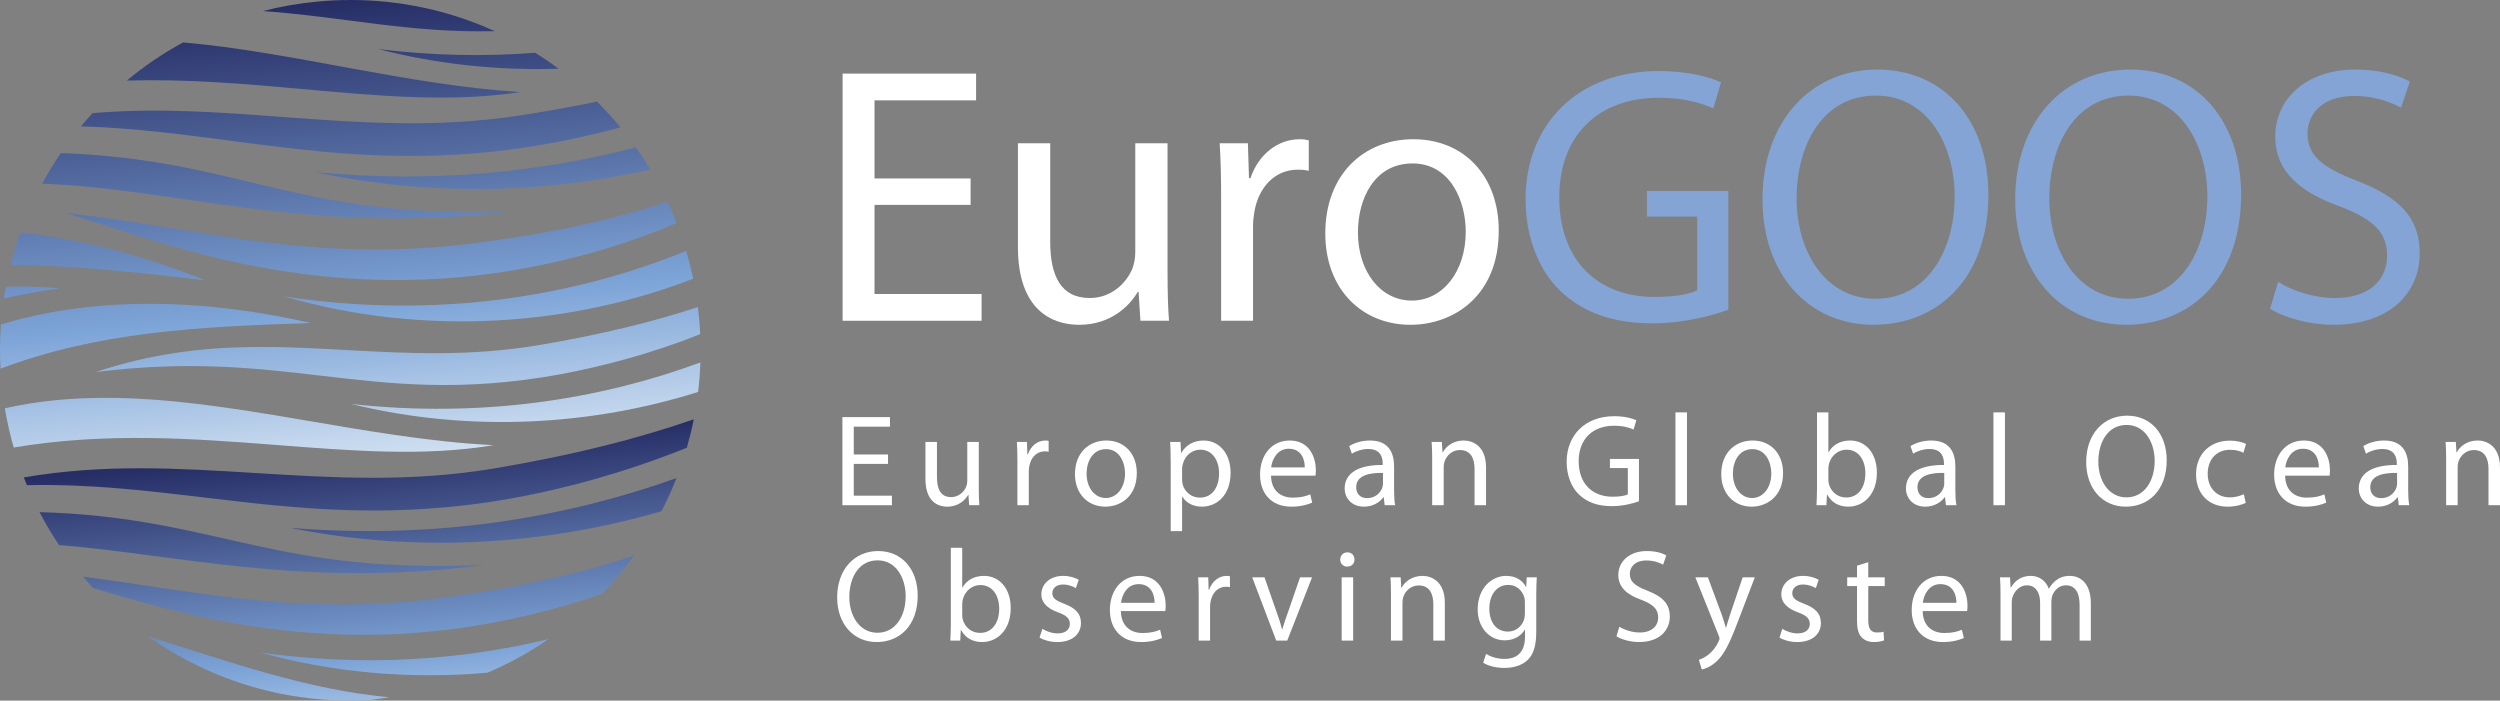 <?xml version="1.0" encoding="UTF-8"?>
<svg id="Layer_1" xmlns="http://www.w3.org/2000/svg" xmlns:xlink="http://www.w3.org/1999/xlink" version="1.1" viewBox="0 0 1191.26 333.835">
  <rect x="0" y="0" width="1191.26" height="333.835" fill="#808080" stroke="none"/>
  <!-- Generator: Adobe Illustrator 29.8.0, SVG Export Plug-In . SVG Version: 2.1.1 Build 160)  -->
  <defs>
    <clipPath id="clippath">
      <path d="M123.953,310.918c36.213,10.014,73.164,12.726,108.377,9.607,10.313-4.39,20.061-9.777,29.139-16.025-41.756,10.104-88.249,13.332-137.516,6.418M176.535,333.546c2.985-.363,5.978-.8,8.968-1.313-38.507-3.45-76.46-16.962-114.917-29.001,29.894,21.152,66.843,32.604,105.949,30.314M215.205,284.266c-70.135,9.931-118.52-2.094-175.672-9.482,1.531,1.806,3.113,3.594,4.717,5.344,44.157,13.534,104.519,29.939,179.636,18.481,18.81-2.994,40.386-7.756,63.079-15.738,5.465-5.658,10.509-11.689,15.127-18.057-24.42,8.095-52.267,14.553-86.887,19.452M28.139,259.728c56.483,4.514,117.479,20.79,202.858,9.435-99.044,4.478-124.776-20.89-204.442-24.838-2.566-.136-5.138-.22-7.714-.284,2.82,5.41,5.926,10.652,9.298,15.687M138.251,251.509c61.03,12.399,122.802,7.869,176.919-7.877,2.663-5.134,5.064-10.414,7.178-15.823-53.371,19.149-115.794,29.355-184.097,23.7M235.613,223.2c-40.069,6.729-77.151,4.467-113.778,2.205-36.439-2.246-72.436-4.496-110.503,2.091.484,1.242.974,2.474,1.497,3.701,30.023-.673,57.585,2.658,85.558,5.994,44.242,5.278,89.519,10.555,147.243-.037,23.592-4.336,52.139-11.935,81.656-23.805,1.278-4.445,2.384-8.964,3.298-13.539-26.966,9.319-57.616,17.111-94.971,23.39" fill="none"/>
    </clipPath>
    <linearGradient id="linear-gradient" x1="-1114.885" y1="1378.086" x2="-1113.885" y2="1378.086" gradientTransform="translate(238033.366 192645.742) rotate(90) scale(172.603)" gradientUnits="userSpaceOnUse">
      <stop offset="0" stop-color="#272e66"/>
      <stop offset=".582" stop-color="#7ea5d8"/>
      <stop offset="1" stop-color="#f5fafc"/>
    </linearGradient>
    <clipPath id="clippath-1">
      <path d="M2.297,194.55c1.067,6.374,2.486,12.604,4.245,18.689,43.745-7.357,85.143-4.3,124.438-1.262,36.508,2.833,71.184,5.668,104.213.145-62.324-3.095-124.949-22.549-184.897-22.549-16.215,0-32.231,1.424-47.999,4.977M167.355,192.497c56.917,13.953,115.07,10.112,165.305-5.739.557-4.634.918-9.325,1.088-14.058-48.354,17.85-105.004,26.579-166.393,19.797M258.111,164.227c-33.627,5.786-63.449,4.182-92.682,2.583-38.472-2.105-75.935-4.213-119.757,10.483,44.019-5.547,75.831-1.945,106.647,1.65,34.348,4.014,67.469,8.027,114.899-.632,19.773-3.747,42.585-9.561,66.428-19.081-.13-2.646-.311-5.312-.555-7.974-.16-1.655-.346-3.286-.553-4.929-21.304,6.997-45.453,12.932-74.427,17.9M.434,154.585c-.279,3.873-.426,7.775-.434,11.705v.683c.006,2.886.087,5.786.246,8.702,46.47-17.48,92.959-19.978,147.819-21.771-25.674-5.862-51.612-9.145-76.909-9.145-24.449,0-48.293,3.061-70.722,9.826M2.722,136.67c-.337,1.84-.638,3.709-.917,5.566,8.461-1.896,17.32-3.547,26.666-4.872-6.31-.552-12.52-.815-18.63-.815-2.387,0-4.759.043-7.119.121M135.394,141.245c67.506,19.591,137.9,13.695,194.907-8.446-.941-4.492-2.043-8.917-3.321-13.266-54.152,22.106-120.081,32.669-191.586,21.712M5.003,126.237c28.099.104,58.498,3.248,92.962,7.378-29.634-11.92-59.45-19.719-88.279-22.826-1.794,5.04-3.364,10.19-4.683,15.448M226.968,115.766c-78.373,10.083-129.338-6.833-195.733-14.301,44.958,13.938,113.65,41.366,204.249,28.739,25.272-3.681,55.59-10.522,86.965-23.965-1.342-3.438-2.796-6.807-4.35-10.122-25.474,8.405-54.543,14.937-91.131,19.649M20.074,87.536c62.353,2.045,127.108,24.812,222.881,13.324-99.095,3.216-124.495-22.477-204.099-27.446-3.297-.193-6.596-.352-9.902-.442-3.203,4.701-6.165,9.556-8.88,14.564M150.443,82.036c54.411,11.763,109.603,10.015,159.483-1.231-2.166-3.618-4.484-7.135-6.917-10.558-46.008,11.929-97.433,17.054-152.566,11.789M248.151,54.969c-40.118,6.206-77.136,3.48-113.713.751-29.933-2.226-59.568-4.454-90.36-1.793-1.896,2.066-3.742,4.168-5.528,6.308,71.41,1.955,130.475,23.96,219.44,8.804,11.531-1.968,24.265-4.698,37.704-8.324-3.549-4.284-7.297-8.394-11.238-12.296-11.401,2.357-23.455,4.544-36.305,6.55M266.182,32.748c-3.625-2.692-7.369-5.229-11.2-7.601-23.911,1.854-48.895,1.423-74.69-1.76,28.652,7.41,57.678,10.284,85.89,9.361M60.407,38.394c28.689-.833,56.306,1.575,82.934,3.98,36.595,3.303,71.339,6.614,104.544,1.487-54.039-3.352-108.138-19.042-160.659-23.648-9.568,5.212-18.542,11.32-26.819,18.181M151.247.75c-8.908.842-17.579,2.374-25.961,4.519,38.684,2.779,69.753,10.552,110.489,9.582C214.706,5.284,191.414,0,167.106,0c-5.243,0-10.538.244-15.859.75" fill="none"/>
    </clipPath>
    <linearGradient id="linear-gradient1" x1="-1116.731" y1="1379.705" x2="-1115.731" y2="1379.705" gradientTransform="translate(345878.304 279818.096) rotate(90) scale(250.569)" xlink:href="#linear-gradient"/>
  </defs>
  <polygon points="462.493 97.624 416.711 97.624 416.711 140.086 467.734 140.086 467.734 152.844 401.509 152.844 401.509 35.069 465.114 35.069 465.114 47.822 416.711 47.822 416.711 85.042 462.493 85.042 462.493 97.624" fill="#fff"/>
  <g>
    <path d="M556.342,129.777c0,8.737.175,16.426.698,23.066h-13.629l-.874-13.806h-.35c-4.02,6.818-12.93,15.728-27.959,15.728-13.28,0-29.181-7.341-29.181-37.047v-49.449h15.378v46.83c0,16.076,4.892,26.91,18.872,26.91,10.311,0,17.472-7.165,20.268-13.978.876-2.272,1.399-5.069,1.399-7.865v-51.897h15.378v61.508Z" fill="#fff"/>
    <path d="M581.871,94.654c0-9.96-.177-18.524-.7-26.385h13.454l.526,16.602h.7c3.842-11.361,13.104-18.526,23.416-18.526,1.744,0,2.972.174,4.367.525v14.503c-1.572-.35-3.144-.523-5.243-.523-10.834,0-18.524,8.211-20.62,19.745-.35,2.098-.697,4.542-.697,7.165v45.083h-15.203v-58.189Z" fill="#fff"/>
    <path d="M714.156,109.856c0,31.279-21.663,44.908-42.108,44.908-22.893,0-40.54-16.773-40.54-43.51,0-28.307,18.522-44.909,41.938-44.909,24.29,0,40.71,17.649,40.71,43.511M647.06,110.731c0,18.522,10.66,32.501,25.686,32.501,14.678,0,25.686-13.805,25.686-32.85,0-14.329-7.167-32.503-25.335-32.503-18.175,0-26.037,16.775-26.037,32.852" fill="#fff"/>
    <path d="M823.566,147.6c-6.815,2.448-20.27,6.465-36.168,6.465-17.826,0-32.507-4.544-44.038-15.55-10.131-9.785-16.424-25.514-16.424-43.861.175-35.124,24.289-60.81,63.782-60.81,13.627,0,24.286,2.97,29.356,5.416l-3.672,12.408c-6.29-2.797-14.157-5.068-26.035-5.068-28.658,0-47.358,17.823-47.358,47.355,0,29.882,18.001,47.53,45.433,47.53,9.962,0,16.78-1.4,20.275-3.145v-35.124h-23.942v-12.232h38.791v56.616Z" fill="#83A4D4"/>
    <path d="M947.478,92.731c0,40.538-24.642,62.033-54.697,62.033-31.099,0-52.946-24.112-52.946-59.761,0-37.395,23.242-61.859,54.695-61.859,32.155,0,52.948,24.641,52.948,59.587M856.089,94.654c0,25.163,13.629,47.705,37.569,47.705,24.113,0,37.745-22.193,37.745-48.929,0-23.415-12.234-47.88-37.571-47.88-25.165,0-37.743,23.242-37.743,49.104" fill="#83A4D4"/>
    <path d="M1067.892,92.731c0,40.538-24.639,62.033-54.694,62.033-31.099,0-52.946-24.112-52.946-59.761,0-37.395,23.242-61.859,54.695-61.859,32.154,0,52.945,24.641,52.945,59.587M976.506,94.654c0,25.163,13.629,47.705,37.568,47.705,24.11,0,37.741-22.193,37.741-48.929,0-23.415-12.229-47.88-37.569-47.88-25.158,0-37.74,23.242-37.74,49.104" fill="#83A4D4"/>
    <path d="M1085.561,134.319c6.816,4.195,16.773,7.69,27.262,7.69,15.548,0,24.635-8.214,24.635-20.095,0-11.009-6.29-17.299-22.191-23.415-19.219-6.815-31.103-16.775-31.103-33.376,0-18.347,15.2-31.978,38.091-31.978,12.059,0,20.794,2.797,26.042,5.768l-4.197,12.403c-3.846-2.093-11.708-5.59-22.368-5.59-16.077,0-22.191,9.61-22.191,17.653,0,11.004,7.164,16.422,23.417,22.712,19.918,7.688,30.055,17.301,30.055,34.599,0,18.175-13.453,34.074-41.241,34.074-11.361,0-23.76-3.493-30.055-7.688l3.844-12.757Z" fill="#83A4D4"/>
    <polygon points="423.146 221.048 406.825 221.048 406.825 236.192 425.014 236.192 425.014 240.738 401.408 240.738 401.408 198.756 424.082 198.756 424.082 203.304 406.825 203.304 406.825 216.571 423.146 216.571 423.146 221.048" fill="#fff"/>
    <path d="M466.395,232.518c0,3.114.067,5.852.254,8.221h-4.862l-.31-4.92h-.127c-1.434,2.429-4.606,5.607-9.964,5.607-4.735,0-10.403-2.615-10.403-13.205v-17.629h5.48v16.692c0,5.729,1.747,9.591,6.731,9.591,3.673,0,6.226-2.559,7.222-4.985.314-.809.498-1.804.498-2.802v-18.496h5.481v21.926Z" fill="#fff"/>
    <path d="M484.8,219.998c0-3.557-.062-6.609-.247-9.406h4.793l.189,5.916h.25c1.37-4.051,4.67-6.599,8.347-6.599.623,0,1.059.052,1.555.179v5.179c-.558-.131-1.118-.196-1.869-.196-3.86,0-6.603,2.931-7.351,7.041-.125.751-.247,1.618-.247,2.557v16.07h-5.42v-20.741Z" fill="#fff"/>
    <path d="M541.691,225.413c0,11.152-7.723,16.011-15.016,16.011-8.158,0-14.449-5.979-14.449-15.512,0-10.092,6.602-16.004,14.947-16.004,8.661,0,14.518,6.29,14.518,15.505M517.769,225.722c0,6.604,3.801,11.586,9.16,11.586,5.228,0,9.155-4.919,9.155-11.708,0-5.109-2.554-11.586-9.031-11.586-6.481,0-9.284,5.983-9.284,11.708" fill="#fff"/>
    <path d="M557.845,220.427c0-3.855-.122-6.975-.25-9.835h4.923l.249,5.166h.125c2.237-3.679,5.793-5.849,10.713-5.849,7.29,0,12.772,6.158,12.772,15.32,0,10.837-6.606,16.197-13.706,16.197-3.986,0-7.473-1.75-9.279-4.738h-.127v16.387h-5.42v-32.648ZM563.265,228.468c0,.807.127,1.552.247,2.239.998,3.805,4.3,6.422,8.223,6.422,5.792,0,9.16-4.738,9.16-11.651,0-6.041-3.177-11.209-8.969-11.209-3.739,0-7.229,2.673-8.29,6.78-.184.69-.371,1.507-.371,2.248v5.171Z" fill="#fff"/>
    <path d="M605.655,226.661c.122,7.411,4.853,10.467,10.336,10.467,3.923,0,6.29-.69,8.345-1.559l.939,3.924c-1.933.871-5.234,1.932-10.032,1.932-9.281,0-14.824-6.17-14.824-15.262,0-9.1,5.358-16.255,14.137-16.255,9.847,0,12.461,8.657,12.461,14.199,0,1.121-.122,1.993-.19,2.554h-21.172ZM621.723,222.73c.062-3.48-1.432-8.901-7.6-8.901-5.545,0-7.974,5.107-8.41,8.901h16.01Z" fill="#fff"/>
    <path d="M664.287,233.515c0,2.616.127,5.164.496,7.224h-4.982l-.431-3.801h-.189c-1.682,2.363-4.92,4.488-9.22,4.488-6.106,0-9.22-4.297-9.22-8.663,0-7.285,6.477-11.275,18.131-11.206v-.63c0-2.495-.688-6.975-6.858-6.975-2.798,0-5.723.874-7.845,2.245l-1.241-3.615c2.487-1.62,6.099-2.673,9.898-2.673,9.217,0,11.461,6.288,11.461,12.334v11.272ZM658.996,225.349c-5.979-.12-12.77.939-12.77,6.794,0,3.547,2.367,5.228,5.167,5.228,3.928,0,6.417-2.488,7.289-5.044.19-.559.314-1.179.314-1.742v-5.236Z" fill="#fff"/>
    <path d="M682.435,218.746c0-3.114-.058-5.668-.246-8.154h4.859l.312,4.985h.122c1.497-2.867,4.982-5.669,9.969-5.669,4.175,0,10.652,2.483,10.652,12.823v18.007h-5.48v-17.381c0-4.855-1.809-8.908-6.978-8.908-3.614,0-6.416,2.558-7.351,5.607-.249.685-.374,1.624-.374,2.553v18.129h-5.485v-21.992Z" fill="#fff"/>
    <path d="M780.956,238.867c-2.424.875-7.222,2.311-12.891,2.311-6.357,0-11.591-1.624-15.702-5.547-3.612-3.487-5.851-9.092-5.851-15.634.062-12.525,8.656-21.677,22.736-21.677,4.858,0,8.657,1.056,10.462,1.93l-1.309,4.419c-2.238-.994-5.045-1.806-9.275-1.806-10.218,0-16.885,6.355-16.885,16.88,0,10.654,6.419,16.944,16.195,16.944,3.55,0,5.979-.495,7.226-1.12v-12.524h-8.532v-4.356h13.826v20.18Z" fill="#fff"/>
    <rect x="798.364" y="196.508" width="5.485" height="44.232" fill="#fff"/>
    <path d="M849.646,225.413c0,11.152-7.725,16.011-15.014,16.011-8.163,0-14.451-5.979-14.451-15.512,0-10.092,6.605-16.004,14.955-16.004,8.653,0,14.51,6.29,14.51,15.505M825.724,225.722c0,6.604,3.804,11.586,9.157,11.586,5.236,0,9.157-4.919,9.157-11.708,0-5.109-2.551-11.586-9.029-11.586-6.478,0-9.285,5.983-9.285,11.708" fill="#fff"/>
    <path d="M865.804,196.508h5.421v18.94h.122c1.933-3.368,5.416-5.54,10.283-5.54,7.473,0,12.765,6.228,12.703,15.382,0,10.777-6.791,16.136-13.514,16.136-4.36,0-7.853-1.682-10.092-5.672h-.189l-.252,4.984h-4.733c.124-2.058.251-5.105.251-7.785v-36.445ZM871.225,228.656c0,.678.122,1.363.249,1.991,1.056,3.799,4.235,6.417,8.219,6.417,5.731,0,9.161-4.674,9.161-11.586,0-6.042-3.114-11.208-8.97-11.208-3.741,0-7.227,2.548-8.35,6.719-.124.627-.309,1.369-.309,2.251v5.416Z" fill="#fff"/>
    <path d="M931.733,233.515c0,2.616.124,5.164.5,7.224h-4.989l-.433-3.801h-.187c-1.682,2.363-4.916,4.488-9.213,4.488-6.113,0-9.224-4.297-9.224-8.663,0-7.285,6.481-11.275,18.128-11.206v-.63c0-2.495-.688-6.975-6.853-6.975-2.803,0-5.733.874-7.85,2.245l-1.245-3.615c2.491-1.62,6.103-2.673,9.902-2.673,9.221,0,11.464,6.288,11.464,12.334v11.272ZM926.439,225.349c-5.981-.12-12.771.939-12.771,6.794,0,3.547,2.368,5.228,5.171,5.228,3.924,0,6.417-2.488,7.286-5.044.19-.559.314-1.179.314-1.742v-5.236Z" fill="#fff"/>
    <rect x="949.883" y="196.508" width="5.48" height="44.232" fill="#fff"/>
    <path d="M1032.445,219.31c0,14.454-8.783,22.116-19.498,22.116-11.088,0-18.87-8.597-18.87-21.308,0-13.328,8.278-22.05,19.49-22.05,11.469,0,18.878,8.785,18.878,21.242M999.864,219.998c0,8.967,4.862,17,13.397,17,8.592,0,13.452-7.91,13.452-17.434,0-8.35-4.364-17.073-13.392-17.073-8.971,0-13.457,8.283-13.457,17.507" fill="#fff"/>
    <path d="M1070.101,239.618c-1.433.745-4.614,1.808-8.657,1.808-9.099,0-15.016-6.229-15.016-15.449,0-9.284,6.353-16.016,16.199-16.016,3.236,0,6.101.812,7.599,1.563l-1.246,4.234c-1.308-.747-3.361-1.432-6.353-1.432-6.917,0-10.656,5.111-10.656,11.397,0,6.98,4.486,11.275,10.468,11.275,3.111,0,5.169-.805,6.728-1.488l.934,4.108Z" fill="#fff"/>
    <path d="M1088.872,226.661c.118,7.411,4.855,10.467,10.338,10.467,3.922,0,6.29-.69,8.346-1.559l.932,3.924c-1.933.871-5.234,1.932-10.027,1.932-9.279,0-14.827-6.17-14.827-15.262,0-9.1,5.356-16.255,14.141-16.255,9.841,0,12.459,8.657,12.459,14.199,0,1.121-.127,1.993-.185,2.554h-21.177ZM1104.94,222.73c.063-3.48-1.432-8.901-7.598-8.901-5.548,0-7.972,5.107-8.41,8.901h16.008Z" fill="#fff"/>
    <path d="M1147.509,233.515c0,2.616.127,5.164.496,7.224h-4.982l-.439-3.801h-.182c-1.686,2.363-4.922,4.488-9.219,4.488-6.106,0-9.215-4.297-9.215-8.663,0-7.285,6.476-11.275,18.12-11.206v-.63c0-2.495-.682-6.975-6.846-6.975-2.807,0-5.734.874-7.852,2.245l-1.248-3.615c2.489-1.62,6.104-2.673,9.906-2.673,9.219,0,11.461,6.288,11.461,12.334v11.272ZM1142.215,225.349c-5.981-.12-12.772.939-12.772,6.794,0,3.547,2.366,5.228,5.172,5.228,3.926,0,6.417-2.488,7.289-5.044.184-.559.311-1.179.311-1.742v-5.236Z" fill="#fff"/>
    <path d="M1165.594,218.746c0-3.114-.062-5.668-.246-8.154h4.859l.307,4.985h.127c1.499-2.867,4.985-5.669,9.967-5.669,4.17,0,10.651,2.483,10.651,12.823v18.007h-5.482v-17.381c0-4.855-1.804-8.908-6.975-8.908-3.615,0-6.419,2.558-7.349,5.607-.252.685-.374,1.624-.374,2.553v18.129h-5.485v-21.992Z" fill="#fff"/>
    <path d="M437.286,283.814c0,14.459-8.782,22.124-19.496,22.124-11.09,0-18.875-8.6-18.875-21.307,0-13.33,8.283-22.058,19.495-22.058,11.462,0,18.876,8.791,18.876,21.241M404.707,284.502c0,8.97,4.86,17.007,13.394,17.007,8.597,0,13.455-7.91,13.455-17.443,0-8.35-4.362-17.064-13.395-17.064-8.97,0-13.454,8.285-13.454,17.5" fill="#fff"/>
    <path d="M453.074,261.022h5.421v18.939h.12c1.933-3.37,5.42-5.55,10.283-5.55,7.475,0,12.769,6.235,12.707,15.385,0,10.782-6.789,16.141-13.519,16.141-4.36,0-7.849-1.685-10.091-5.67h-.188l-.249,4.982h-4.733c.125-2.058.249-5.11.249-7.793v-36.434ZM458.495,293.162c0,.687.12,1.37.247,1.991,1.061,3.808,4.235,6.422,8.223,6.422,5.732,0,9.157-4.671,9.157-11.586,0-6.046-3.116-11.216-8.971-11.216-3.736,0-7.223,2.559-8.347,6.726-.122.62-.309,1.37-.309,2.243v5.42Z" fill="#fff"/>
    <path d="M496.703,299.639c1.625,1.061,4.489,2.18,7.23,2.18,3.987,0,5.854-1.993,5.854-4.482,0-2.615-1.557-4.047-5.605-5.547-5.419-1.931-7.975-4.922-7.975-8.53,0-4.86,3.924-8.85,10.403-8.85,3.049,0,5.73.878,7.413,1.872l-1.37,3.986c-1.185-.749-3.363-1.746-6.168-1.746-3.236,0-5.044,1.869-5.044,4.117,0,2.484,1.808,3.61,5.729,5.103,5.232,1.995,7.91,4.611,7.91,9.094,0,5.294-4.111,9.103-11.273,9.103-3.305,0-6.354-.88-8.469-2.128l1.365-4.172Z" fill="#fff"/>
    <path d="M534.099,291.165c.124,7.421,4.86,10.465,10.34,10.465,3.924,0,6.29-.678,8.346-1.558l.932,3.929c-1.931.877-5.23,1.936-10.025,1.936-9.282,0-14.829-6.176-14.829-15.266,0-9.099,5.36-16.261,14.141-16.261,9.845,0,12.459,8.661,12.459,14.208,0,1.119-.125,1.994-.185,2.547h-21.179ZM550.169,287.246c.062-3.488-1.433-8.905-7.598-8.905-5.547,0-7.972,5.104-8.408,8.905h16.006Z" fill="#fff"/>
    <path d="M571.182,284.502c0-3.55-.062-6.599-.251-9.407h4.8l.186,5.925h.249c1.373-4.053,4.672-6.609,8.348-6.609.621,0,1.057.064,1.557.187v5.175c-.56-.126-1.123-.189-1.865-.189-3.866,0-6.607,2.927-7.354,7.04-.123.745-.249,1.617-.249,2.551v16.075h-5.421v-20.748Z" fill="#fff"/>
    <path d="M602.535,275.094l5.916,16.945c.997,2.74,1.809,5.238,2.429,7.722h.185c.685-2.484,1.557-4.982,2.558-7.722l5.857-16.945h5.727l-11.836,30.155h-5.233l-11.462-30.155h5.859Z" fill="#fff"/>
    <path d="M645.412,266.628c.063,1.868-1.31,3.363-3.489,3.363-1.933,0-3.303-1.495-3.303-3.363,0-1.931,1.434-3.433,3.427-3.433,2.055,0,3.365,1.502,3.365,3.433M639.304,275.095h5.485v30.155h-5.485v-30.155Z" fill="#fff"/>
    <path d="M662.802,283.26c0-3.119-.06-5.672-.246-8.166h4.859l.309,4.988h.123c1.494-2.87,4.981-5.671,9.967-5.671,4.172,0,10.651,2.49,10.651,12.835v18.003h-5.48v-17.381c0-4.855-1.804-8.905-6.977-8.905-3.607,0-6.413,2.548-7.347,5.602-.249.686-.378,1.617-.378,2.553v18.131h-5.481v-21.989Z" fill="#fff"/>
    <path d="M732.038,300.887c0,6.913-1.375,11.145-4.304,13.768-2.925,2.735-7.16,3.612-10.963,3.612-3.612,0-7.595-.877-10.025-2.493l1.368-4.175c1.995,1.248,5.109,2.369,8.849,2.369,5.604,0,9.713-2.932,9.713-10.532v-3.366h-.122c-1.684,2.812-4.92,5.05-9.591,5.05-7.477,0-12.835-6.355-12.835-14.693,0-10.222,6.664-16.016,13.577-16.016,5.234,0,8.096,2.738,9.409,5.235h.124l.25-4.552h4.797c-.129,2.187-.247,4.611-.247,8.286v17.507ZM726.618,287c0-.939-.064-1.747-.314-2.498-1.001-3.17-3.676-5.792-7.658-5.792-5.234,0-8.973,4.421-8.973,11.397,0,5.921,2.99,10.846,8.908,10.846,3.363,0,6.41-2.123,7.599-5.611.311-.929.438-1.992.438-2.926v-5.416Z" fill="#fff"/>
    <path d="M771.625,298.642c2.434,1.497,5.983,2.745,9.718,2.745,5.543,0,8.784-2.93,8.784-7.167,0-3.92-2.243-6.165-7.905-8.345-6.858-2.431-11.093-5.984-11.093-11.9,0-6.541,5.421-11.402,13.582-11.402,4.294,0,7.409,1.001,9.279,2.061l-1.497,4.424c-1.37-.747-4.172-1.993-7.969-1.993-5.732,0-7.91,3.425-7.91,6.29,0,3.926,2.549,5.851,8.341,8.099,7.105,2.737,10.717,6.167,10.717,12.331,0,6.482-4.796,12.153-14.7,12.153-4.053,0-8.477-1.252-10.715-2.747l1.368-4.549Z" fill="#fff"/>
    <path d="M813.821,275.094l6.604,17.821c.683,1.993,1.433,4.362,1.933,6.159h.127c.556-1.797,1.183-4.103,1.928-6.286l5.981-17.694h5.792l-8.225,21.496c-3.924,10.34-6.602,15.637-10.343,18.87-2.673,2.371-5.356,3.306-6.721,3.549l-1.373-4.61c1.373-.431,3.178-1.305,4.801-2.676,1.489-1.18,3.362-3.303,4.605-6.105.249-.559.439-.995.439-1.309,0-.308-.127-.742-.379-1.427l-11.148-27.788h5.979Z" fill="#fff"/>
    <path d="M849.286,299.639c1.622,1.061,4.487,2.18,7.225,2.18,3.988,0,5.858-1.993,5.858-4.482,0-2.615-1.552-4.047-5.605-5.547-5.42-1.931-7.976-4.922-7.976-8.53,0-4.86,3.923-8.85,10.403-8.85,3.052,0,5.73.878,7.418,1.872l-1.373,3.986c-1.188-.749-3.363-1.746-6.17-1.746-3.236,0-5.045,1.869-5.045,4.117,0,2.484,1.809,3.61,5.733,5.103,5.231,1.995,7.912,4.611,7.912,9.094,0,5.294-4.114,9.103-11.273,9.103-3.306,0-6.362-.88-8.475-2.128l1.368-4.172Z" fill="#fff"/>
    <path d="M890.233,267.87v7.224h7.845v4.175h-7.845v16.262c0,3.739,1.056,5.855,4.105,5.855,1.497,0,2.372-.122,3.177-.375l.254,4.109c-1.059.441-2.743.817-4.86.817-2.554,0-4.609-.879-5.917-2.37-1.561-1.619-2.117-4.297-2.117-7.852v-16.446h-4.674v-4.175h4.674v-5.542l5.358-1.682Z" fill="#fff"/>
    <path d="M916.165,291.165c.123,7.421,4.855,10.465,10.338,10.465,3.926,0,6.291-.678,8.35-1.558l.933,3.929c-1.929.877-5.23,1.936-10.032,1.936-9.28,0-14.82-6.176-14.82-15.266,0-9.099,5.354-16.261,14.137-16.261,9.845,0,12.456,8.661,12.456,14.208,0,1.119-.118,1.994-.182,2.547h-21.18ZM932.233,287.246c.063-3.488-1.43-8.905-7.6-8.905-5.546,0-7.972,5.104-8.405,8.905h16.005Z" fill="#fff"/>
    <path d="M953.251,283.26c0-3.119-.062-5.672-.249-8.166h4.791l.256,4.865h.182c1.684-2.869,4.482-5.548,9.469-5.548,4.113,0,7.228,2.49,8.531,6.042h.13c.937-1.682,2.117-2.987,3.361-3.922,1.81-1.372,3.803-2.12,6.666-2.12,3.986,0,9.907,2.619,9.907,13.079v17.759h-5.358v-17.072c0-5.792-2.123-9.282-6.54-9.282-3.116,0-5.545,2.307-6.479,4.985-.249.75-.434,1.747-.434,2.743v18.626h-5.361v-18.068c0-4.796-2.121-8.286-6.292-8.286-3.425,0-5.916,2.746-6.788,5.484-.314.806-.438,1.74-.438,2.678v18.192h-5.354v-21.989Z" fill="#fff"/>
  </g>
  <g clip-path="url(#clippath)">
    <rect x="6.012" y="186.157" width="329.893" height="163.333" transform="translate(-22.692 15.919) rotate(-5)" fill="url(#linear-gradient)"/>
  </g>
  <g clip-path="url(#clippath-1)">
    <rect x="-8.849" y="-14.13" width="351.447" height="245.905" transform="translate(-8.849 14.958) rotate(-5)" fill="url(#linear-gradient1)"/>
  </g>
</svg>
